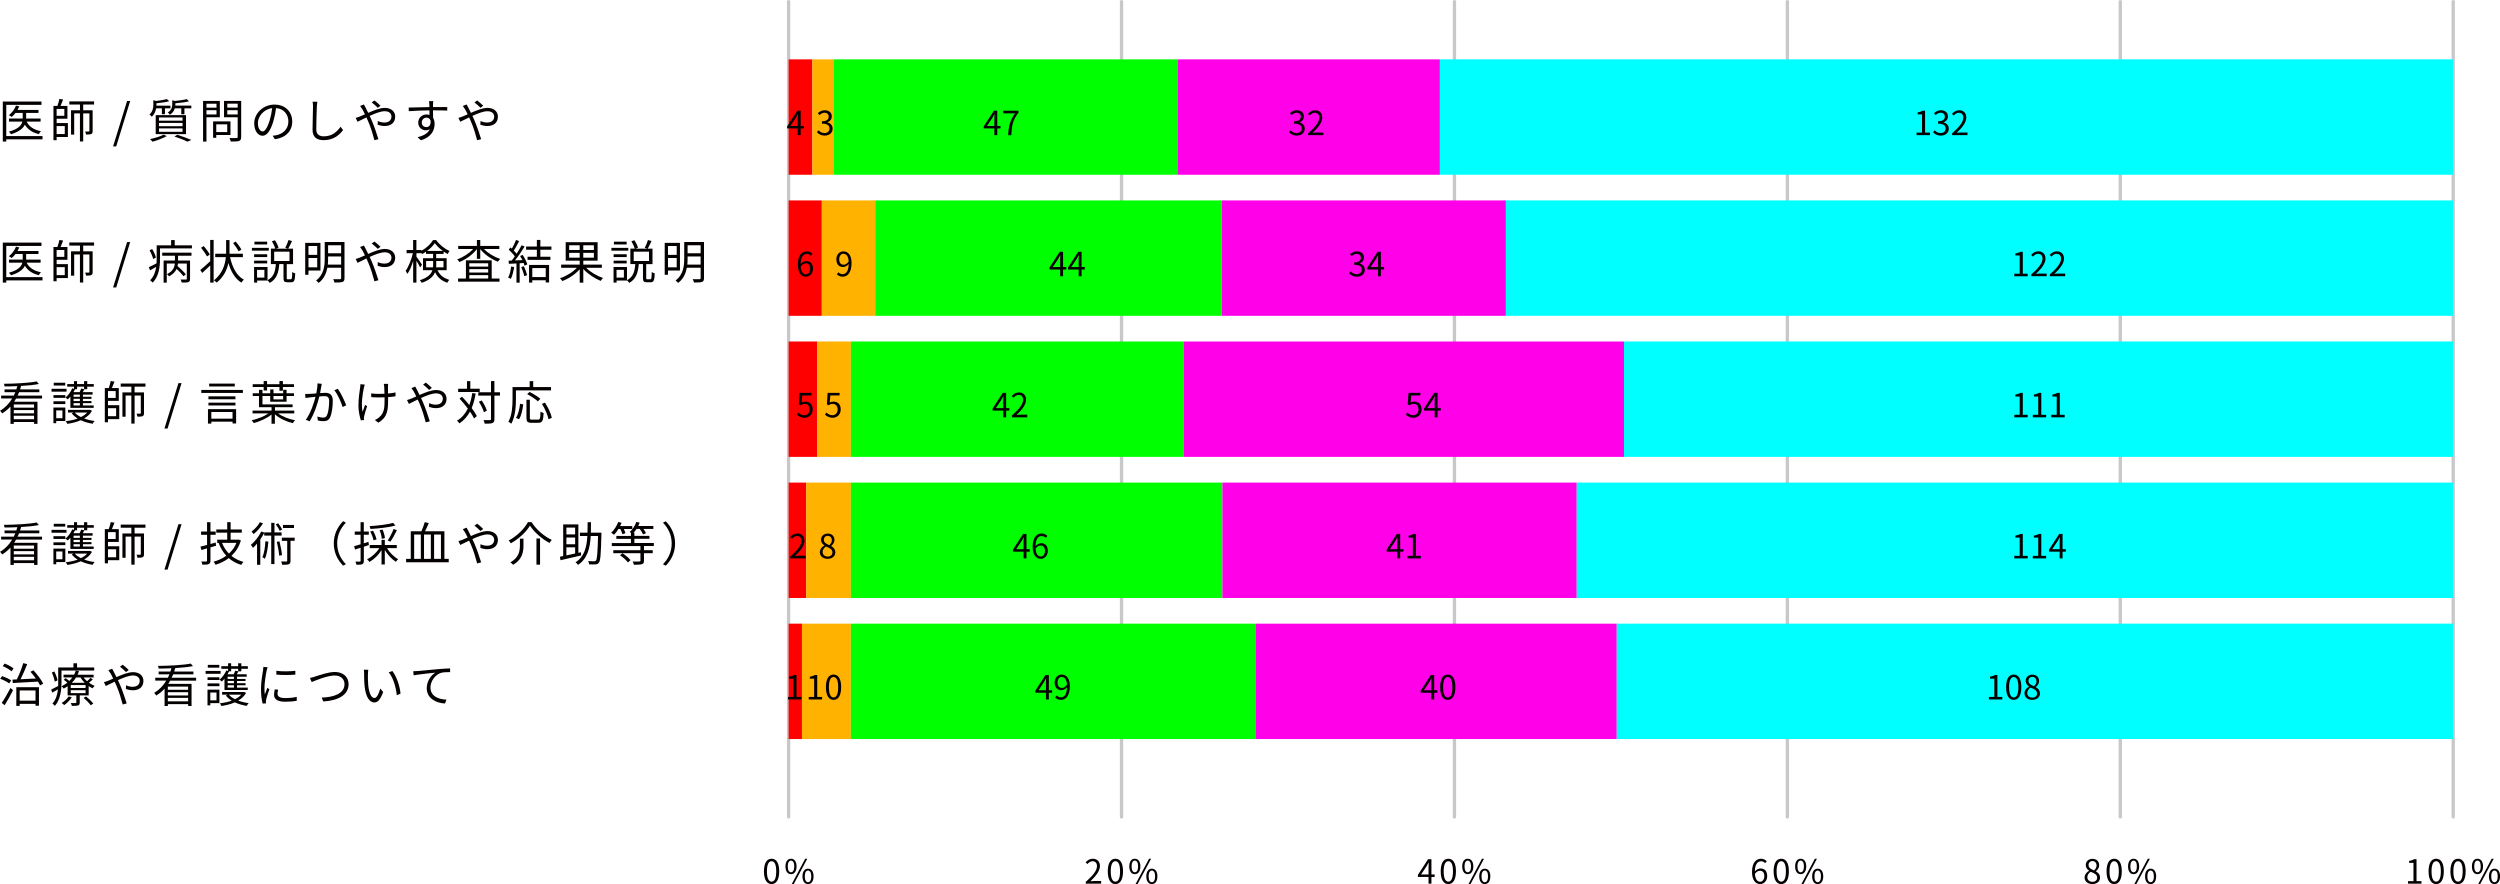 <?xml version="1.0" encoding="UTF-8"?><svg id="_イヤー_2" xmlns="http://www.w3.org/2000/svg" viewBox="0 0 749.65 265.1"><defs><style>.cls-1{fill:none;stroke:#c7c8c9;stroke-linecap:round;stroke-linejoin:round;}.cls-2{fill:#040000;}.cls-3{fill:lime;}.cls-4{fill:aqua;}.cls-5{fill:#ffb200;}.cls-6{fill:red;}.cls-7{fill:#ff00e9;}</style></defs><g id="_イヤー_1-2"><g><line class="cls-1" x1="236.47" y1=".5" x2="236.47" y2="244.96"/><line class="cls-1" x1="336.3" y1=".5" x2="336.3" y2="244.96"/><line class="cls-1" x1="436.13" y1=".5" x2="436.13" y2="244.96"/><line class="cls-1" x1="535.96" y1=".5" x2="535.96" y2="244.96"/><line class="cls-1" x1="635.79" y1=".5" x2="635.79" y2="244.96"/><line class="cls-1" x1="735.62" y1=".5" x2="735.62" y2="244.96"/><g><path class="cls-2" d="M229.08,261.28c0-2.55,.89-3.78,2.29-3.78s2.28,1.24,2.28,3.78-.89,3.82-2.28,3.82-2.29-1.27-2.29-3.82Zm3.68,0c0-2.14-.56-3.04-1.39-3.04s-1.4,.9-1.4,3.04,.56,3.09,1.4,3.09,1.39-.93,1.39-3.09Z"/><path class="cls-2" d="M235.53,259.8c0-1.47,.66-2.3,1.66-2.3s1.67,.83,1.67,2.3-.66,2.33-1.67,2.33-1.66-.85-1.66-2.33Zm2.64,0c0-1.17-.4-1.74-.98-1.74s-.97,.57-.97,1.74,.4,1.76,.97,1.76,.98-.59,.98-1.76Zm3.28-2.3h.62l-4.05,7.6h-.61l4.04-7.6Zm-.82,5.28c0-1.47,.67-2.3,1.67-2.3s1.66,.83,1.66,2.3-.66,2.32-1.66,2.32-1.67-.84-1.67-2.32Zm2.64,0c0-1.17-.4-1.74-.97-1.74s-.98,.57-.98,1.74,.4,1.76,.98,1.76,.97-.59,.97-1.76Z"/></g><g><path class="cls-2" d="M325.58,264.43c2.3-2.01,3.36-3.47,3.36-4.73,0-.84-.44-1.45-1.35-1.45-.6,0-1.12,.37-1.52,.85l-.53-.52c.6-.65,1.23-1.08,2.16-1.08,1.31,0,2.13,.86,2.13,2.17,0,1.46-1.15,2.95-2.87,4.58,.38-.03,.83-.07,1.2-.07h2.03v.79h-4.61v-.54Z"/><path class="cls-2" d="M332.18,261.28c0-2.55,.89-3.78,2.29-3.78s2.28,1.24,2.28,3.78-.89,3.82-2.28,3.82-2.29-1.27-2.29-3.82Zm3.68,0c0-2.14-.56-3.04-1.39-3.04s-1.4,.9-1.4,3.04,.56,3.09,1.4,3.09,1.39-.93,1.39-3.09Z"/><path class="cls-2" d="M338.63,259.8c0-1.47,.66-2.3,1.66-2.3s1.67,.83,1.67,2.3-.66,2.33-1.67,2.33-1.66-.85-1.66-2.33Zm2.64,0c0-1.17-.4-1.74-.98-1.74s-.97,.57-.97,1.74,.4,1.76,.97,1.76,.98-.59,.98-1.76Zm3.28-2.3h.62l-4.05,7.6h-.61l4.04-7.6Zm-.82,5.28c0-1.47,.67-2.3,1.67-2.3s1.66,.83,1.66,2.3-.66,2.32-1.66,2.32-1.67-.84-1.67-2.32Zm2.64,0c0-1.17-.4-1.74-.97-1.74s-.98,.57-.98,1.74,.4,1.76,.98,1.76,.97-.59,.97-1.76Z"/></g><g><path class="cls-2" d="M430.2,262.95h-.97v2.02h-.87v-2.02h-3.19v-.6l3.05-4.71h1.01v4.58h.97v.73Zm-1.84-.73v-2.25c0-.36,.04-.95,.06-1.33h-.04c-.18,.36-.38,.72-.59,1.08l-1.67,2.5h2.24Z"/><path class="cls-2" d="M432.01,261.28c0-2.55,.89-3.78,2.29-3.78s2.28,1.24,2.28,3.78-.89,3.82-2.28,3.82-2.29-1.27-2.29-3.82Zm3.68,0c0-2.14-.56-3.04-1.39-3.04s-1.4,.9-1.4,3.04,.56,3.09,1.4,3.09,1.39-.93,1.39-3.09Z"/><path class="cls-2" d="M438.46,259.8c0-1.47,.66-2.3,1.66-2.3s1.67,.83,1.67,2.3-.66,2.33-1.67,2.33-1.66-.85-1.66-2.33Zm2.64,0c0-1.17-.4-1.74-.98-1.74s-.97,.57-.97,1.74,.4,1.76,.97,1.76,.98-.59,.98-1.76Zm3.28-2.3h.62l-4.05,7.6h-.61l4.04-7.6Zm-.82,5.28c0-1.47,.67-2.3,1.67-2.3s1.66,.83,1.66,2.3-.66,2.32-1.66,2.32-1.67-.84-1.67-2.32Zm2.64,0c0-1.17-.4-1.74-.97-1.74s-.98,.57-.98,1.74,.4,1.76,.98,1.76,.97-.59,.97-1.76Z"/></g><g><path class="cls-2" d="M529.28,258.82c-.29-.35-.73-.56-1.18-.56-1,0-1.85,.77-1.89,3.05,.45-.55,1.09-.89,1.67-.89,1.24,0,2.03,.77,2.03,2.3,0,1.42-.96,2.38-2.1,2.38-1.41,0-2.45-1.21-2.45-3.63,0-2.87,1.29-3.97,2.71-3.97,.76,0,1.31,.32,1.71,.75l-.5,.57Zm-.23,3.9c0-.99-.43-1.62-1.32-1.62-.46,0-1.02,.26-1.5,.94,.11,1.52,.66,2.35,1.58,2.35,.7,0,1.24-.67,1.24-1.67Z"/><path class="cls-2" d="M531.84,261.28c0-2.55,.89-3.78,2.29-3.78s2.28,1.24,2.28,3.78-.89,3.82-2.28,3.82-2.29-1.27-2.29-3.82Zm3.68,0c0-2.14-.56-3.04-1.39-3.04s-1.4,.9-1.4,3.04,.56,3.09,1.4,3.09,1.39-.93,1.39-3.09Z"/><path class="cls-2" d="M538.29,259.8c0-1.47,.66-2.3,1.66-2.3s1.67,.83,1.67,2.3-.66,2.33-1.67,2.33-1.66-.85-1.66-2.33Zm2.64,0c0-1.17-.4-1.74-.98-1.74s-.97,.57-.97,1.74,.4,1.76,.97,1.76,.98-.59,.98-1.76Zm3.28-2.3h.62l-4.05,7.6h-.61l4.04-7.6Zm-.82,5.28c0-1.47,.67-2.3,1.67-2.3s1.66,.83,1.66,2.3-.66,2.32-1.66,2.32-1.67-.84-1.67-2.32Zm2.64,0c0-1.17-.4-1.74-.97-1.74s-.98,.57-.98,1.74,.4,1.76,.98,1.76,.97-.59,.97-1.76Z"/></g><g><path class="cls-2" d="M625.08,263.15c0-.98,.68-1.66,1.35-2.02v-.05c-.54-.37-.99-.92-.99-1.69,0-1.12,.86-1.86,2.01-1.86,1.25,0,2.01,.8,2.01,1.93,0,.77-.54,1.43-.98,1.77v.05c.64,.37,1.24,.92,1.24,1.92,0,1.07-.92,1.9-2.3,1.9s-2.34-.82-2.34-1.95Zm3.77,.03c0-.98-.9-1.35-1.94-1.77-.59,.38-1,.96-1,1.66,0,.78,.65,1.35,1.53,1.35s1.41-.51,1.41-1.24Zm-.17-3.67c0-.72-.46-1.31-1.25-1.31-.67,0-1.16,.48-1.16,1.19,0,.88,.79,1.26,1.65,1.6,.5-.44,.76-.94,.76-1.48Z"/><path class="cls-2" d="M631.67,261.28c0-2.55,.89-3.78,2.29-3.78s2.28,1.24,2.28,3.78-.89,3.82-2.28,3.82-2.29-1.27-2.29-3.82Zm3.68,0c0-2.14-.56-3.04-1.39-3.04s-1.4,.9-1.4,3.04,.56,3.09,1.4,3.09,1.39-.93,1.39-3.09Z"/><path class="cls-2" d="M638.12,259.8c0-1.47,.66-2.3,1.66-2.3s1.67,.83,1.67,2.3-.66,2.33-1.67,2.33-1.66-.85-1.66-2.33Zm2.64,0c0-1.17-.4-1.74-.98-1.74s-.97,.57-.97,1.74,.4,1.76,.97,1.76,.98-.59,.98-1.76Zm3.28-2.3h.62l-4.05,7.6h-.61l4.04-7.6Zm-.82,5.28c0-1.47,.67-2.3,1.67-2.3s1.66,.83,1.66,2.3-.66,2.32-1.66,2.32-1.67-.84-1.67-2.32Zm2.64,0c0-1.17-.4-1.74-.97-1.74s-.98,.57-.98,1.74,.4,1.76,.98,1.76,.97-.59,.97-1.76Z"/></g><g><path class="cls-2" d="M722.07,264.21h1.63v-5.47h-1.3v-.58c.65-.12,1.12-.29,1.52-.52h.7v6.57h1.47v.76h-4.02v-.76Z"/><path class="cls-2" d="M728.23,261.28c0-2.55,.89-3.78,2.29-3.78s2.28,1.24,2.28,3.78-.89,3.82-2.28,3.82-2.29-1.27-2.29-3.82Zm3.68,0c0-2.14-.56-3.04-1.39-3.04s-1.4,.9-1.4,3.04,.56,3.09,1.4,3.09,1.39-.93,1.39-3.09Z"/><path class="cls-2" d="M734.78,261.28c0-2.55,.89-3.78,2.29-3.78s2.28,1.24,2.28,3.78-.89,3.82-2.28,3.82-2.29-1.27-2.29-3.82Zm3.68,0c0-2.14-.56-3.04-1.39-3.04s-1.4,.9-1.4,3.04,.56,3.09,1.4,3.09,1.39-.93,1.39-3.09Z"/><path class="cls-2" d="M741.23,259.8c0-1.47,.66-2.3,1.66-2.3s1.67,.83,1.67,2.3-.66,2.33-1.67,2.33-1.66-.85-1.66-2.33Zm2.64,0c0-1.17-.4-1.74-.98-1.74s-.97,.57-.97,1.74,.4,1.76,.97,1.76,.98-.59,.98-1.76Zm3.28-2.3h.62l-4.05,7.6h-.61l4.04-7.6Zm-.82,5.28c0-1.47,.67-2.3,1.67-2.3s1.66,.83,1.66,2.3-.66,2.32-1.66,2.32-1.67-.84-1.67-2.32Zm2.64,0c0-1.17-.4-1.74-.97-1.74s-.98,.57-.98,1.74,.4,1.76,.98,1.76,.97-.59,.97-1.76Z"/></g></g><g><g><path class="cls-2" d="M12.75,41.78H1.88v.66H.84v-12H12.44v1H1.88v9.37H12.75v.98Zm-4.76-5.31c.73,1.51,2.21,2.48,4.29,2.87-.22,.21-.5,.6-.64,.88-1.92-.46-3.32-1.39-4.19-2.83-.5,1.08-1.67,2.1-4.15,2.86-.14-.22-.42-.59-.63-.77,2.86-.78,3.77-1.93,4.03-3.01H2.69v-.92H6.81v-1.68h-2.17c-.35,.46-.73,.87-1.12,1.19-.18-.15-.63-.39-.85-.52,.9-.7,1.7-1.76,2.13-2.89l.98,.24c-.14,.36-.32,.73-.52,1.08h6.28v.9h-3.7v1.68h4.34v.92H7.98Z"/><path class="cls-2" d="M16.98,36.9h3.38v4.19h-3.38v.94h-.95v-10.27h1.18c.24-.64,.48-1.49,.6-2.1l1.12,.17c-.22,.63-.52,1.36-.77,1.93h2.06v3.84h-3.24v1.3Zm0-4.24v2.06h2.31v-2.06h-2.31Zm0,5.14v2.4h2.44v-2.4h-2.44Zm7.97-6.46v1.72h2.83v6.21c0,.46-.08,.76-.41,.91-.32,.15-.8,.17-1.56,.17-.03-.27-.17-.66-.28-.91,.5,.01,.94,.01,1.08,.01,.15,0,.2-.06,.2-.2v-5.24h-1.86v8.42h-.98v-8.42h-1.72v6.35h-.95v-7.3h2.68v-1.72h-3.19v-.94h7.42v.94h-3.25Z"/><path class="cls-2" d="M38.12,30.28h.92l-4.19,13.62h-.94l4.2-13.62Z"/><path class="cls-2" d="M46.82,32.49c-.14,.84-.5,1.78-1.3,2.52-.15-.22-.48-.53-.7-.67,.99-.91,1.16-2.02,1.16-2.91v-1.39l.83,.24c1.21-.15,2.48-.35,3.24-.57l.7,.64c-1.04,.29-2.52,.5-3.84,.62v.71h4.2v.81h-1.65v1.75h-.92v-1.75h-1.71Zm3.18,8.32c-1.13,.66-2.89,1.3-4.27,1.68-.18-.2-.53-.6-.77-.78,1.43-.29,3.11-.78,4.1-1.34l.94,.45Zm-3.31-6.29h9.09v5.7h-9.09v-5.7Zm.99,1.67h7.06v-.97h-7.06v.97Zm0,1.65h7.06v-.98h-7.06v.98Zm0,1.68h7.06v-1.01h-7.06v1.01Zm9.69-7.84v.81h-2.07v1.78h-.94v-1.78h-1.95c-.2,.67-.62,1.37-1.46,1.93-.13-.22-.42-.55-.64-.69,1.13-.74,1.34-1.64,1.34-2.41v-1.25l.8,.2c1.29-.13,2.7-.32,3.53-.56l.7,.66c-1.09,.29-2.69,.49-4.1,.6v.38c0,.1,0,.21-.01,.32h4.8Zm-4.2,8.73c1.51,.49,3.18,1.09,4.2,1.55l-1.15,.52c-.87-.45-2.38-1.04-3.91-1.54l.85-.53Z"/><path class="cls-2" d="M61.91,35.16v7.3h-1.02v-12.2h5.03v4.9h-4.01Zm0-4.06v1.18h3.01v-1.18h-3.01Zm3.01,3.22v-1.28h-3.01v1.28h3.01Zm-.07,6.16v.84h-.95v-4.92h5.21v4.08h-4.26Zm0-3.19v2.31h3.29v-2.31h-3.29Zm7.47,3.75c0,.69-.17,1.04-.62,1.22-.49,.17-1.29,.18-2.51,.18-.06-.29-.22-.78-.36-1.06,.91,.04,1.82,.03,2.1,.01,.25,0,.34-.08,.34-.35v-5.88h-4.1v-4.9h5.15v10.79Zm-4.16-9.96v1.19h3.11v-1.19h-3.11Zm3.11,3.25v-1.29h-3.11v1.29h3.11Z"/><path class="cls-2" d="M81.76,40.7c.43-.03,.85-.1,1.19-.17,1.78-.39,3.52-1.71,3.52-4.1,0-2.1-1.33-3.82-3.68-4.02-.18,1.29-.45,2.69-.83,3.99-.85,2.84-1.96,4.31-3.25,4.31s-2.48-1.43-2.48-3.71c0-3.01,2.69-5.64,6.08-5.64s5.32,2.3,5.32,5.1-1.92,4.86-5.22,5.29l-.64-1.05Zm-.91-4.54c.35-1.15,.62-2.47,.77-3.74-2.66,.34-4.29,2.62-4.29,4.48,0,1.75,.81,2.52,1.41,2.52s1.39-.92,2.1-3.26Z"/><path class="cls-2" d="M95.15,30.51c-.07,.45-.11,.94-.14,1.39-.06,1.57-.17,4.85-.17,6.92,0,1.53,.98,2.06,2.27,2.06,2.55,0,3.99-1.43,4.99-2.87l.77,.97c-.94,1.32-2.73,3.05-5.79,3.05-1.99,0-3.36-.84-3.36-3.1,0-2.06,.14-5.56,.14-7.03,0-.5-.04-.99-.13-1.4h1.41Z"/><path class="cls-2" d="M109.12,31.33c.11,.22,.35,.67,.49,.91,.24,.46,.52,1.02,.8,1.6,1.67-.74,3.54-1.49,4.99-1.49,1.92,0,3.1,1.11,3.1,2.62,0,1.6-1.02,2.82-3.19,2.82-.77,0-1.56-.2-2.07-.39l.04-1.12c.52,.25,1.22,.46,1.96,.46,1.53,0,2.14-.83,2.14-1.81,0-.84-.64-1.58-2.02-1.58-1.2,0-2.91,.66-4.51,1.4,.18,.38,.36,.77,.53,1.15,.76,1.71,1.62,4.3,2.1,5.83l-1.2,.32c-.43-1.64-1.09-3.88-1.89-5.69-.17-.39-.35-.79-.52-1.15-1.06,.52-2.03,1.02-2.66,1.3l-.55-1.15c.41-.11,.9-.28,1.15-.38,.46-.18,1.02-.43,1.62-.7-.28-.62-.55-1.13-.78-1.53-.17-.29-.45-.7-.67-.98l1.15-.45Zm4.16,1c-.53-.53-1.2-1.18-1.81-1.61l.81-.59c.46,.35,1.29,1.02,1.81,1.57l-.81,.63Z"/><path class="cls-2" d="M129.84,33.09c0,.79,.01,1.64,.03,2.27,.29,.48,.45,1.09,.45,1.78,0,1.88-.91,3.96-4.13,4.93l-.97-.94c1.82-.42,3.11-1.18,3.68-2.41-.34,.24-.73,.35-1.19,.35-1.18,0-2.3-.83-2.3-2.33,0-1.37,1.13-2.42,2.45-2.42,.34,0,.64,.06,.92,.15,0-.41,0-.9-.01-1.37-2.1,.01-4.45,.11-6.19,.24l-.03-1.09c1.54-.03,4.15-.11,6.21-.14,0-.39-.01-.71-.03-.91-.01-.29-.06-.7-.08-.87h1.27l-.07,.87c0,.21-.01,.53-.01,.9h.21c1.68,0,3.39,.01,4.06,.01v1.05c-.8-.04-2.06-.07-4.09-.07h-.18Zm-.74,3.04c-.22-.6-.69-.85-1.23-.85-.71,0-1.4,.56-1.4,1.46s.64,1.37,1.42,1.37c.81,0,1.34-.66,1.22-1.98Z"/><path class="cls-2" d="M139.92,31.33c.11,.22,.35,.67,.49,.91,.24,.46,.52,1.02,.8,1.6,1.67-.74,3.54-1.49,4.99-1.49,1.92,0,3.1,1.11,3.1,2.62,0,1.6-1.02,2.82-3.19,2.82-.77,0-1.55-.2-2.07-.39l.04-1.12c.52,.25,1.22,.46,1.96,.46,1.53,0,2.14-.83,2.14-1.81,0-.84-.64-1.58-2.02-1.58-1.2,0-2.91,.66-4.51,1.4,.18,.38,.36,.77,.53,1.15,.76,1.71,1.62,4.3,2.1,5.83l-1.2,.32c-.43-1.64-1.09-3.88-1.89-5.69-.17-.39-.35-.79-.52-1.15-1.06,.52-2.03,1.02-2.66,1.3l-.55-1.15c.41-.11,.9-.28,1.15-.38,.46-.18,1.02-.43,1.62-.7-.28-.62-.55-1.13-.78-1.53-.17-.29-.45-.7-.67-.98l1.15-.45Zm4.16,1c-.53-.53-1.2-1.18-1.81-1.61l.81-.59c.46,.35,1.29,1.02,1.81,1.57l-.81,.63Z"/></g><rect class="cls-6" x="236.47" y="17.8" width="7.13" height="34.6"/><rect class="cls-5" x="243.59" y="17.8" width="6.31" height="34.6"/><rect class="cls-3" x="249.9" y="17.8" width="103.34" height="34.6"/><rect class="cls-7" x="353.24" y="17.8" width="78.53" height="34.6"/><rect class="cls-4" x="431.77" y="17.8" width="303.85" height="34.6"/><path class="cls-2" d="M241.06,38.51h-.97v2.02h-.87v-2.02h-3.19v-.6l3.05-4.71h1.01v4.58h.97v.73Zm-1.84-.73v-2.25c0-.36,.04-.95,.06-1.33h-.04c-.18,.36-.38,.72-.59,1.08l-1.67,2.5h2.24Z"/><path class="cls-2" d="M244.97,39.66l.46-.6c.43,.45,.99,.84,1.82,.84s1.49-.52,1.49-1.36-.59-1.47-2.28-1.47v-.7c1.51,0,2.03-.61,2.03-1.4,0-.71-.48-1.16-1.24-1.18-.59,.02-1.11,.32-1.52,.73l-.49-.58c.55-.51,1.2-.88,2.05-.88,1.23,0,2.13,.66,2.13,1.84,0,.89-.53,1.48-1.31,1.77v.04c.87,.2,1.56,.86,1.56,1.86,0,1.31-1.05,2.09-2.35,2.09-1.15,0-1.87-.48-2.35-1Z"/><g><path class="cls-2" d="M300.01,38.51h-.97v2.02h-.87v-2.02h-3.19v-.6l3.05-4.71h1.01v4.58h.97v.73Zm-1.84-.73v-2.25c0-.36,.04-.95,.06-1.33h-.04c-.18,.36-.38,.72-.59,1.08l-1.67,2.5h2.24Z"/><path class="cls-2" d="M304.37,33.99h-3.55v-.78h4.59v.55c-1.72,2.21-2.04,3.91-2.15,6.78h-.95c.12-2.78,.63-4.55,2.06-6.55Z"/></g><g><path class="cls-2" d="M386.54,39.66l.46-.6c.43,.45,.99,.84,1.82,.84,.87,0,1.49-.52,1.49-1.36s-.59-1.47-2.28-1.47v-.7c1.51,0,2.03-.61,2.03-1.4,0-.71-.48-1.16-1.24-1.18-.59,.02-1.11,.32-1.52,.73l-.49-.58c.55-.51,1.2-.88,2.05-.88,1.23,0,2.13,.66,2.13,1.84,0,.89-.53,1.48-1.31,1.77v.04c.87,.2,1.56,.86,1.56,1.86,0,1.31-1.05,2.09-2.35,2.09-1.15,0-1.87-.48-2.35-1Z"/><path class="cls-2" d="M392.24,39.99c2.3-2.01,3.36-3.47,3.36-4.73,0-.84-.44-1.45-1.35-1.45-.6,0-1.12,.37-1.52,.85l-.53-.52c.6-.65,1.23-1.08,2.16-1.08,1.31,0,2.13,.86,2.13,2.17,0,1.46-1.15,2.95-2.87,4.58,.38-.03,.83-.07,1.2-.07h2.03v.79h-4.61v-.54Z"/></g><g><path class="cls-2" d="M574.7,39.77h1.63v-5.47h-1.3v-.58c.65-.12,1.12-.29,1.52-.52h.7v6.57h1.47v.76h-4.02v-.76Z"/><path class="cls-2" d="M579.66,39.66l.46-.6c.43,.45,.99,.84,1.82,.84s1.49-.52,1.49-1.36-.59-1.47-2.28-1.47v-.7c1.51,0,2.03-.61,2.03-1.4,0-.71-.48-1.16-1.24-1.18-.59,.02-1.11,.32-1.52,.73l-.49-.58c.55-.51,1.2-.88,2.05-.88,1.23,0,2.13,.66,2.13,1.84,0,.89-.53,1.48-1.31,1.77v.04c.87,.2,1.56,.86,1.56,1.86,0,1.31-1.05,2.09-2.35,2.09-1.15,0-1.87-.48-2.35-1Z"/><path class="cls-2" d="M585.36,39.99c2.3-2.01,3.36-3.47,3.36-4.73,0-.84-.44-1.45-1.35-1.45-.6,0-1.12,.37-1.52,.85l-.53-.52c.6-.65,1.23-1.08,2.16-1.08,1.31,0,2.13,.86,2.13,2.17,0,1.46-1.15,2.95-2.87,4.58,.38-.03,.83-.07,1.2-.07h2.03v.79h-4.61v-.54Z"/></g></g><g><g><path class="cls-2" d="M12.75,84.08H1.88v.66H.84v-12H12.44v1H1.88v9.37H12.75v.98Zm-4.76-5.31c.73,1.51,2.21,2.48,4.29,2.87-.22,.21-.5,.6-.64,.88-1.92-.46-3.32-1.39-4.19-2.83-.5,1.08-1.67,2.1-4.15,2.86-.14-.22-.42-.59-.63-.77,2.86-.78,3.77-1.93,4.03-3.01H2.69v-.92H6.81v-1.68h-2.17c-.35,.46-.73,.87-1.12,1.19-.18-.15-.63-.39-.85-.52,.9-.7,1.7-1.76,2.13-2.89l.98,.24c-.14,.36-.32,.73-.52,1.08h6.28v.9h-3.7v1.68h4.34v.92H7.98Z"/><path class="cls-2" d="M16.98,79.2h3.38v4.19h-3.38v.94h-.95v-10.27h1.18c.24-.64,.48-1.49,.6-2.1l1.12,.17c-.22,.63-.52,1.36-.77,1.93h2.06v3.84h-3.24v1.3Zm0-4.24v2.06h2.31v-2.06h-2.31Zm0,5.14v2.4h2.44v-2.4h-2.44Zm7.97-6.46v1.72h2.83v6.21c0,.46-.08,.76-.41,.91-.32,.15-.8,.17-1.56,.17-.03-.27-.17-.66-.28-.91,.5,.01,.94,.01,1.08,.01,.15,0,.2-.06,.2-.2v-5.24h-1.86v8.42h-.98v-8.42h-1.72v6.35h-.95v-7.3h2.68v-1.72h-3.19v-.94h7.42v.94h-3.25Z"/><path class="cls-2" d="M38.12,72.58h.92l-4.19,13.62h-.94l4.2-13.62Z"/><path class="cls-2" d="M57.55,73.56v.92h-9.57v3.22c0,2.16-.29,5.14-2.2,7.05-.15-.18-.55-.56-.76-.7,1.13-1.15,1.61-2.61,1.82-4.03-.63,.36-1.26,.73-1.85,1.05l-.36-.95c.63-.27,1.44-.7,2.31-1.15,.03-.45,.04-.87,.04-1.27v-4.13h4.33v-1.58h1.08v1.58h5.15Zm-11.63,4.1c-.14-.69-.6-1.79-1.06-2.62l.77-.36c.49,.8,.98,1.86,1.12,2.55l-.83,.43Zm2.7-1.89h8.8v.91h-4.03v1.44h3.6v5.49c0,.52-.1,.8-.5,.97-.39,.15-1.01,.17-1.99,.15-.06-.25-.21-.66-.35-.91,.76,.03,1.41,.03,1.6,.01,.21,0,.27-.06,.27-.24v-4.57h-2.65c-.03,.25-.07,.5-.13,.76,.88,.77,1.95,1.81,2.48,2.47l-.67,.59c-.45-.59-1.29-1.47-2.09-2.21-.38,.83-1.06,1.62-2.28,2.25-.11-.21-.41-.52-.6-.7,1.79-.81,2.24-2.06,2.35-3.15h-2.42v5.73h-.95v-6.64h3.4v-1.44h-3.82v-.91Z"/><path class="cls-2" d="M63.04,71.95h1.02v12.79h-1.02v-5.14c-.83,.8-1.68,1.6-2.4,2.24l-.59-.88c.74-.6,1.91-1.6,2.98-2.62v-6.39Zm-.99,4.93c-.34-.7-1.11-1.79-1.76-2.59l.81-.5c.67,.78,1.46,1.85,1.81,2.54l-.85,.56Zm6.93,.22c.67,3.05,1.98,5.58,4.15,6.77-.25,.21-.59,.59-.76,.87-1.88-1.16-3.11-3.25-3.88-5.88-.42,2.07-1.4,4.15-3.5,5.88-.21-.22-.56-.48-.84-.66,2.56-2.1,3.35-4.68,3.57-6.98h-3.18v-1.02h3.25c.01-.29,.01-.57,.01-.85v-3.24h1.02v3.24c0,.28,0,.56-.01,.85h4.02v1.02h-3.85Zm2.59-1.74c-.34-.64-1.04-1.7-1.67-2.48l.78-.45c.63,.74,1.37,1.76,1.71,2.41l-.83,.52Z"/><path class="cls-2" d="M80.6,75.17h-5.06v-.85h5.06v.85Zm6.61,8.56c.32,0,.39-.28,.42-2.17,.21,.18,.62,.34,.9,.41-.08,2.16-.34,2.67-1.2,2.67h-1.16c-.95,0-1.16-.29-1.16-1.33v-4.13h-1.26c-.2,2.47-.73,4.48-2.87,5.66-.14-.24-.42-.6-.66-.78v.06h-3.12v.63h-.91v-4.68h4.03v3.95c1.92-.98,2.33-2.72,2.49-4.83h-1.48v-4.64h1.32c-.18-.63-.6-1.53-1.01-2.21l.9-.29c.48,.69,.91,1.6,1.09,2.24l-.73,.27h3.54l-.8-.25c.34-.64,.77-1.64,.97-2.34l1.06,.31c-.38,.8-.8,1.69-1.13,2.28h1.43v4.64h-1.89v4.12c0,.38,.04,.43,.35,.43h.9Zm-7.09-6.65h-3.92v-.83h3.92v.83Zm-3.92,1.08h3.92v.83h-3.92v-.83Zm3.91-4.86h-3.82v-.84h3.82v.84Zm-.83,7.62h-2.2v2.33h2.2v-2.33Zm2.94-2.65h4.59v-2.8h-4.59v2.8Z"/><path class="cls-2" d="M92.5,81.12v1.29h-.98v-9.58h4.57v8.29h-3.59Zm0-7.35v2.65h2.62v-2.65h-2.62Zm2.62,6.39v-2.79h-2.62v2.79h2.62Zm8.18,3.22c0,.66-.14,.98-.59,1.16-.45,.15-1.22,.18-2.41,.18-.06-.28-.22-.74-.39-1.01,.91,.03,1.79,.01,2.02,.01,.27-.01,.36-.1,.36-.35v-3.08h-4.13c-.31,1.67-1.02,3.33-2.61,4.55-.17-.22-.56-.58-.77-.71,2.35-1.81,2.59-4.44,2.59-6.61v-4.96h5.93v10.81Zm-1.01-4.03v-2.45h-3.91v.63c0,.57-.01,1.19-.08,1.82h3.99Zm-3.91-5.8v2.4h3.91v-2.4h-3.91Z"/><path class="cls-2" d="M109.12,73.63c.11,.22,.35,.67,.49,.91,.24,.46,.52,1.02,.8,1.6,1.67-.74,3.54-1.49,4.99-1.49,1.92,0,3.1,1.11,3.1,2.62,0,1.6-1.02,2.82-3.19,2.82-.77,0-1.56-.2-2.07-.39l.04-1.12c.52,.25,1.22,.46,1.96,.46,1.53,0,2.14-.83,2.14-1.81,0-.84-.64-1.58-2.02-1.58-1.2,0-2.91,.66-4.51,1.4,.18,.38,.36,.77,.53,1.15,.76,1.71,1.62,4.3,2.1,5.83l-1.2,.32c-.43-1.64-1.09-3.88-1.89-5.69-.17-.39-.35-.79-.52-1.15-1.06,.52-2.03,1.02-2.66,1.3l-.55-1.15c.41-.11,.9-.28,1.15-.38,.46-.18,1.02-.43,1.62-.7-.28-.62-.55-1.13-.78-1.53-.17-.29-.45-.7-.67-.98l1.15-.45Zm4.16,1c-.53-.53-1.2-1.18-1.81-1.61l.81-.59c.46,.35,1.29,1.02,1.81,1.57l-.81,.63Z"/><path class="cls-2" d="M131.19,81.02c.8,1.68,1.92,2.37,3.53,2.91-.24,.22-.49,.59-.6,.88-1.67-.64-2.83-1.46-3.66-3.21-.5,1.26-1.61,2.41-4.01,3.21-.08-.22-.38-.62-.56-.78,2.44-.79,3.4-1.85,3.77-3.01h-2.82v-3.6h3.03v-1.29h-2.13v-.66c-.38,.27-.77,.52-1.18,.73-.04-.11-.11-.24-.18-.36v.08h-1.51v1.05c.39,.5,1.46,2.03,1.68,2.4l-.57,.83c-.2-.45-.69-1.33-1.11-2.02v6.56h-.98v-6.47c-.46,1.51-1.08,2.96-1.71,3.85-.13-.27-.38-.67-.55-.91,.87-1.18,1.75-3.38,2.17-5.28h-1.88v-.97h1.96v-3h.98v3h1.51v.24c1.44-.77,2.79-2.02,3.47-3.21h.94c.99,1.39,2.55,2.63,4.02,3.28-.2,.25-.42,.62-.56,.91-.39-.21-.8-.46-1.21-.74v.7h-2.24v1.29h3.14v3.6h-2.76Zm-1.34-.85c.01-.24,.03-.49,.03-.73v-1.18h-2.1v1.91h2.07Zm2.94-4.92c-.94-.69-1.83-1.54-2.41-2.34-.53,.78-1.36,1.62-2.31,2.34h4.72Zm-1.98,3.01v1.21c0,.24-.01,.46-.03,.7h2.21v-1.91h-2.19Z"/><path class="cls-2" d="M145.11,74.65c1.23,1.29,3.12,2.42,4.9,3-.24,.18-.55,.57-.69,.83-1.93-.71-4.03-2.16-5.31-3.78v2.93h-1.01v-2.94c-1.27,1.67-3.35,3.14-5.25,3.89-.14-.24-.43-.62-.66-.81,1.72-.59,3.59-1.78,4.79-3.11h-4.48v-.92h5.6v-1.77h1.01v1.77h5.72v.92h-4.62Zm2.33,8.87h2.34v.94h-12.42v-.94h2.35v-5.46h7.73v5.46Zm-6.72-4.58v1h5.67v-1h-5.67Zm5.67,1.77h-5.67v1.02h5.67v-1.02Zm-5.67,2.82h5.67v-1.02h-5.67v1.02Z"/><path class="cls-2" d="M154.17,80.07c-.2,1.32-.53,2.66-.99,3.56-.17-.13-.59-.32-.81-.39,.46-.85,.76-2.1,.91-3.33l.9,.17Zm2.56-3.63c.59,.9,1.19,2.09,1.39,2.84l-.83,.39c-.06-.24-.14-.5-.27-.81l-1.2,.08v5.83h-.95v-5.77c-.84,.04-1.61,.08-2.28,.11l-.08-.94c.28,0,.6-.01,.92-.03,.31-.36,.63-.8,.94-1.25-.42-.63-1.18-1.43-1.83-2.02l.53-.67c.14,.11,.28,.24,.42,.36,.46-.79,.95-1.83,1.25-2.61l.92,.35c-.48,.94-1.06,2.06-1.6,2.82,.34,.34,.63,.67,.85,.97,.57-.88,1.11-1.79,1.5-2.55l.9,.39c-.81,1.32-1.92,2.97-2.9,4.16,.7-.03,1.47-.06,2.24-.1-.21-.42-.45-.85-.69-1.23l.77-.34Zm.36,3.4c.41,.85,.81,1.96,.94,2.69l-.83,.28c-.13-.73-.52-1.85-.9-2.72l.78-.25Zm4.94-4.96v2.1h3.01v.94h-6.85v-.94h2.79v-2.1h-3.22v-.95h3.22v-1.98h1.05v1.98h3.32v.95h-3.32Zm-3.39,4.57h6.01v5.24h-1.01v-.66h-4.03v.7h-.97v-5.28Zm.97,.94v2.7h4.03v-2.7h-4.03Z"/><path class="cls-2" d="M175.77,80.31c1.29,1.29,3.29,2.47,5.06,3.05-.24,.21-.56,.62-.71,.87-1.78-.71-3.84-2.07-5.21-3.56v4.09h-1.08v-4.02c-1.34,1.53-3.39,2.86-5.21,3.54-.14-.24-.48-.64-.7-.85,1.82-.59,3.81-1.79,5.04-3.12h-4.69v-.97h5.56v-1.18h-4.2v-5.53h9.57v5.53h-4.29v1.18h5.56v.97h-4.69Zm-5.1-5.34h3.15v-1.43h-3.15v1.43Zm3.15,2.3v-1.44h-3.15v1.44h3.15Zm4.26-3.73h-3.18v1.43h3.18v-1.43Zm0,2.28h-3.18v1.44h3.18v-1.44Z"/><path class="cls-2" d="M188.4,75.17h-5.06v-.85h5.06v.85Zm6.61,8.56c.32,0,.39-.28,.42-2.17,.21,.18,.62,.34,.9,.41-.08,2.16-.34,2.67-1.21,2.67h-1.16c-.95,0-1.16-.29-1.16-1.33v-4.13h-1.26c-.2,2.47-.73,4.48-2.87,5.66-.14-.24-.42-.6-.66-.78v.06h-3.12v.63h-.91v-4.68h4.03v3.95c1.92-.98,2.33-2.72,2.49-4.83h-1.48v-4.64h1.32c-.18-.63-.6-1.53-1.01-2.21l.9-.29c.48,.69,.91,1.6,1.09,2.24l-.73,.27h3.54l-.8-.25c.34-.64,.77-1.64,.97-2.34l1.06,.31c-.38,.8-.8,1.69-1.13,2.28h1.43v4.64h-1.89v4.12c0,.38,.04,.43,.35,.43h.9Zm-7.09-6.65h-3.92v-.83h3.92v.83Zm-3.92,1.08h3.92v.83h-3.92v-.83Zm3.91-4.86h-3.82v-.84h3.82v.84Zm-.83,7.62h-2.2v2.33h2.2v-2.33Zm2.94-2.65h4.59v-2.8h-4.59v2.8Z"/><path class="cls-2" d="M200.3,81.12v1.29h-.98v-9.58h4.57v8.29h-3.59Zm0-7.35v2.65h2.62v-2.65h-2.62Zm2.62,6.39v-2.79h-2.62v2.79h2.62Zm8.18,3.22c0,.66-.14,.98-.59,1.16-.45,.15-1.22,.18-2.41,.18-.06-.28-.22-.74-.39-1.01,.91,.03,1.79,.01,2.02,.01,.27-.01,.36-.1,.36-.35v-3.08h-4.13c-.31,1.67-1.02,3.33-2.61,4.55-.17-.22-.56-.58-.77-.71,2.35-1.81,2.59-4.44,2.59-6.61v-4.96h5.93v10.81Zm-1.01-4.03v-2.45h-3.91v.63c0,.57-.01,1.19-.08,1.82h3.99Zm-3.91-5.8v2.4h3.91v-2.4h-3.91Z"/></g><rect class="cls-6" x="236.47" y="60.1" width="9.96" height="34.6"/><rect class="cls-5" x="246.43" y="60.1" width="16.01" height="34.6"/><rect class="cls-3" x="262.44" y="60.1" width="103.9" height="34.6"/><rect class="cls-7" x="366.34" y="60.1" width="85.22" height="34.6"/><rect class="cls-4" x="451.56" y="60.1" width="284.06" height="34.6"/><path class="cls-2" d="M243.15,76.69c-.29-.35-.73-.56-1.18-.56-1,0-1.85,.77-1.89,3.05,.45-.55,1.09-.89,1.67-.89,1.24,0,2.03,.77,2.03,2.3,0,1.42-.96,2.38-2.1,2.38-1.41,0-2.45-1.21-2.45-3.63,0-2.87,1.29-3.97,2.71-3.97,.76,0,1.31,.32,1.71,.75l-.5,.57Zm-.23,3.9c0-.99-.43-1.62-1.32-1.62-.46,0-1.02,.26-1.5,.94,.11,1.52,.66,2.35,1.58,2.35,.7,0,1.24-.67,1.24-1.67Z"/><path class="cls-2" d="M251.43,81.65c.31,.35,.76,.56,1.23,.56,.95,0,1.77-.78,1.84-3.06-.44,.55-1.07,.91-1.69,.91-1.22,0-2.02-.79-2.02-2.31,0-1.42,.96-2.38,2.1-2.38,1.41,0,2.46,1.16,2.46,3.49,0,2.97-1.28,4.11-2.66,4.11-.79,0-1.35-.32-1.76-.75l.5-.57Zm3.06-3.25c-.1-1.51-.66-2.31-1.6-2.31-.7,0-1.24,.66-1.24,1.66s.44,1.63,1.31,1.63c.49,0,1.04-.28,1.53-.98Z"/><g><path class="cls-2" d="M319.74,80.82h-.97v2.02h-.87v-2.02h-3.19v-.6l3.05-4.71h1.01v4.58h.97v.73Zm-1.84-.73v-2.25c0-.36,.04-.95,.06-1.33h-.04c-.18,.36-.38,.72-.59,1.08l-1.67,2.5h2.24Z"/><path class="cls-2" d="M325.29,80.82h-.97v2.02h-.87v-2.02h-3.19v-.6l3.05-4.71h1.01v4.58h.97v.73Zm-1.84-.73v-2.25c0-.36,.04-.95,.06-1.33h-.04c-.18,.36-.38,.72-.59,1.08l-1.67,2.5h2.24Z"/></g><g><path class="cls-2" d="M404.55,81.97l.46-.6c.43,.45,.99,.84,1.82,.84,.87,0,1.49-.52,1.49-1.36s-.59-1.47-2.28-1.47v-.7c1.51,0,2.03-.61,2.03-1.4,0-.71-.48-1.16-1.24-1.18-.59,.02-1.11,.32-1.52,.73l-.49-.58c.55-.51,1.2-.88,2.05-.88,1.23,0,2.13,.66,2.13,1.84,0,.89-.53,1.48-1.31,1.77v.04c.87,.2,1.56,.86,1.56,1.86,0,1.31-1.05,2.09-2.35,2.09-1.15,0-1.87-.48-2.35-1Z"/><path class="cls-2" d="M415.04,80.82h-.97v2.02h-.87v-2.02h-3.19v-.6l3.05-4.71h1.01v4.58h.97v.73Zm-1.84-.73v-2.25c0-.36,.04-.95,.06-1.33h-.04c-.18,.36-.38,.72-.59,1.08l-1.67,2.5h2.24Z"/></g><g><path class="cls-2" d="M604,82.08h1.63v-5.47h-1.3v-.58c.65-.12,1.12-.29,1.52-.52h.7v6.57h1.47v.76h-4.02v-.76Z"/><path class="cls-2" d="M609.11,82.29c2.3-2.01,3.36-3.47,3.36-4.73,0-.84-.44-1.45-1.35-1.45-.6,0-1.12,.37-1.52,.85l-.53-.52c.6-.65,1.23-1.08,2.16-1.08,1.31,0,2.13,.86,2.13,2.17,0,1.46-1.15,2.95-2.87,4.58,.38-.03,.83-.07,1.2-.07h2.03v.79h-4.61v-.54Z"/><path class="cls-2" d="M614.66,82.29c2.3-2.01,3.36-3.47,3.36-4.73,0-.84-.44-1.45-1.35-1.45-.6,0-1.12,.37-1.52,.85l-.53-.52c.6-.65,1.23-1.08,2.16-1.08,1.31,0,2.13,.86,2.13,2.17,0,1.46-1.15,2.95-2.87,4.58,.38-.03,.83-.07,1.2-.07h2.03v.79h-4.61v-.54Z"/></g></g><g><g><path class="cls-2" d="M4.83,119.49c-.18,.32-.36,.66-.57,.97h6.98v6.64h-1.02v-.55H4.13v.55h-.99v-5.2c-.71,.78-1.54,1.48-2.49,2.06-.14-.24-.45-.62-.64-.8,1.57-.91,2.77-2.21,3.64-3.67H.34v-.87h3.8c.17-.34,.34-.69,.46-1.02H1.36v-.84h3.54c.11-.32,.21-.64,.29-.98-1.3,.07-2.62,.1-3.82,.1-.01-.24-.11-.57-.21-.8,3.39-.03,7.62-.25,9.83-.7l.66,.76c-1.4,.29-3.31,.48-5.31,.59-.1,.35-.21,.69-.32,1.04h5.77v.84H5.73c-.14,.34-.29,.69-.46,1.02h7.34v.87H4.83Zm5.38,1.79H4.13v.97h6.08v-.97Zm0,1.68H4.13v.98h6.08v-.98Zm0,2.75v-1.04H4.13v1.04h6.08Z"/><path class="cls-2" d="M19.95,117.44h-4.5v-.85h4.5v.85Zm-.36,8.8h-2.73v.66h-.84v-4.69h3.57v4.03Zm-3.56-7.76h3.56v.83h-3.56v-.83Zm0,1.85h3.56v.84h-3.56v-.84Zm3.53-4.73h-3.45v-.84h3.45v.84Zm-2.7,7.47v2.34h1.86v-2.34h-1.86Zm4.26-4.15c-.25,.31-.52,.6-.78,.84-.15-.14-.49-.42-.7-.55,.83-.7,1.58-1.72,2.02-2.76l.53,.13v-.64h-2.03v-.78h2.03v-.88h.92v.88h2.1v-.88h.95v.88h1.96v.78h-1.96v.77h-.87c-.15,.31-.31,.62-.46,.88h2.94v.73h-2.9v.66h2.56v.62h-2.56v.67h2.56v.62h-2.56v.7h3.22v.71h-6.98v-3.38Zm6.46,4.26c-.53,.97-1.36,1.72-2.35,2.3,.95,.36,2.03,.62,3.14,.76-.21,.21-.48,.59-.6,.83-1.27-.21-2.49-.56-3.54-1.06-1.25,.55-2.65,.88-4.06,1.09-.08-.24-.28-.6-.45-.81,1.23-.14,2.47-.39,3.56-.78-.71-.45-1.32-.97-1.77-1.56l.56-.24h-1.68v-.8h6.42l.18-.04,.6,.32Zm-4.47-7.24v.77h-.62c-.14,.29-.29,.59-.46,.88h1.85c.18-.36,.38-.79,.48-1.09l.85,.2v-.76h-2.1Zm.84,2.38h-1.89v.66h1.89v-.66Zm0,1.27h-1.89v.67h1.89v-.67Zm0,1.29h-1.89v.7h1.89v-.7Zm-1.53,2.82c.45,.53,1.08,.98,1.85,1.36,.74-.36,1.39-.81,1.86-1.36h-3.71Z"/><path class="cls-2" d="M32.38,121.5h3.38v4.19h-3.38v.94h-.95v-10.27h1.18c.24-.64,.48-1.49,.6-2.1l1.12,.17c-.22,.63-.52,1.36-.77,1.93h2.06v3.84h-3.24v1.3Zm0-4.24v2.06h2.31v-2.06h-2.31Zm0,5.14v2.4h2.44v-2.4h-2.44Zm7.97-6.46v1.72h2.83v6.21c0,.46-.08,.76-.41,.91-.32,.15-.8,.17-1.55,.17-.03-.27-.17-.66-.28-.91,.5,.01,.94,.01,1.08,.01,.15,0,.2-.06,.2-.2v-5.24h-1.86v8.42h-.98v-8.42h-1.72v6.35h-.95v-7.3h2.68v-1.72h-3.19v-.94h7.42v.94h-3.25Z"/><path class="cls-2" d="M53.52,114.88h.92l-4.19,13.62h-.94l4.2-13.62Z"/><path class="cls-2" d="M72.83,116.92v.91h-12.47v-.91h12.47Zm-10.48,5.76h8.45v4.31h-1.06v-.55h-6.36v.59h-1.02v-4.36Zm8.25-2.96h-8.1v-.87h8.1v.87Zm-8.1,1.02h8.1v.85h-8.1v-.85Zm7.9-4.85h-7.68v-.87h7.68v.87Zm-7.03,7.66v2h6.36v-2h-6.36Z"/><path class="cls-2" d="M83.4,123.97c1.26,.95,3.24,1.7,5.07,2.05-.22,.2-.52,.62-.67,.88-1.93-.46-4.03-1.44-5.37-2.67v2.83h-1.01v-2.76c-1.37,1.13-3.52,2.09-5.32,2.56-.15-.25-.43-.63-.66-.83,1.75-.38,3.75-1.15,5.06-2.06h-4.76v-.84h5.69v-1.02h-3.77v-3.36h-1.88v-.83h1.88v-1.02h1.04v1.02h2.33v-1.15h.98v1.15h2.91v-1.04h1.01v1.04h2.23v.83h-2.23v1.71h-4.9v-1.71h-2.33v2.52h9.04v.84h-5.29v1.02h5.79v.84h-4.82Zm-4.34-7.93h-3.28v-.83h3.28v-.94h1.02v.94h3.71v-.94h1.04v.94h3.33v.83h-3.33v1.12h-1.04v-1.12h-3.71v1.06h-1.02v-1.06Zm2.94,2.7v1.02h2.91v-1.02h-2.91Z"/><path class="cls-2" d="M96.5,115.1c-.06,.25-.11,.55-.17,.81-.07,.41-.2,1.22-.35,1.96,.64-.04,1.22-.08,1.55-.08,1.23,0,2.26,.48,2.26,2.35,0,1.65-.24,3.84-.81,5-.43,.92-1.12,1.16-2.03,1.16-.52,0-1.19-.11-1.62-.21l-.18-1.18c.57,.18,1.32,.31,1.69,.31,.52,0,.92-.11,1.22-.71,.43-.94,.64-2.73,.64-4.24,0-1.26-.57-1.49-1.46-1.49-.34,0-.88,.04-1.48,.1-.5,1.99-1.44,5.1-2.91,7.45l-1.15-.46c1.42-1.89,2.45-5.03,2.91-6.88-.71,.07-1.39,.14-1.75,.18-.32,.04-.88,.11-1.25,.17l-.11-1.22c.43,.03,.8,.01,1.23,0,.46-.01,1.27-.08,2.12-.15,.2-.99,.35-2.07,.35-3.01l1.3,.14Zm4.78,1.47c.87,1.12,2.06,3.67,2.54,4.96l-1.09,.52c-.41-1.43-1.5-3.87-2.48-5.03l1.04-.45Z"/><path class="cls-2" d="M109.38,115.31c-.08,.25-.18,.63-.25,.9-.43,2.02-.9,5.03-.39,7.3,.2-.59,.48-1.42,.73-2.1l.62,.38c-.34,.97-.76,2.37-.9,3.05-.04,.21-.07,.46-.07,.62l.04,.48-.95,.11c-.28-.84-.73-2.65-.73-4.4,0-2.24,.35-4.38,.52-5.53,.06-.32,.07-.69,.07-.92l1.32,.13Zm9.23,3.52c-.63,.11-1.41,.2-2.24,.25v.48c0,3.19,0,5.45-2.94,7.19l-1.02-.81c.43-.18,1.01-.52,1.36-.87,1.48-1.29,1.55-2.84,1.55-5.52v-.41c-.59,.03-1.19,.04-1.77,.04-.66,0-1.64-.04-2.24-.1v-1.12c.6,.1,1.48,.15,2.23,.15,.57,0,1.16-.01,1.75-.04-.03-.87-.06-1.79-.08-2.14-.03-.31-.08-.62-.13-.83h1.3c-.03,.24-.03,.5-.04,.81-.01,.31,0,1.22,.01,2.09,.81-.07,1.6-.17,2.25-.32v1.15Z"/><path class="cls-2" d="M124.52,115.93c.11,.22,.35,.67,.49,.91,.24,.46,.52,1.02,.8,1.6,1.67-.74,3.54-1.49,4.99-1.49,1.92,0,3.1,1.11,3.1,2.62,0,1.6-1.02,2.82-3.19,2.82-.77,0-1.56-.2-2.07-.39l.04-1.12c.52,.25,1.22,.46,1.96,.46,1.53,0,2.14-.83,2.14-1.81,0-.84-.64-1.58-2.02-1.58-1.21,0-2.91,.66-4.51,1.4,.18,.38,.36,.77,.53,1.15,.76,1.71,1.62,4.3,2.1,5.83l-1.21,.32c-.43-1.64-1.09-3.88-1.89-5.69-.17-.39-.35-.79-.52-1.15-1.06,.52-2.03,1.02-2.66,1.3l-.55-1.15c.41-.11,.9-.28,1.15-.38,.46-.18,1.02-.43,1.62-.7-.28-.62-.55-1.13-.78-1.53-.17-.29-.45-.7-.67-.98l1.15-.45Zm4.16,1c-.53-.53-1.2-1.18-1.81-1.61l.81-.59c.46,.35,1.29,1.02,1.81,1.57l-.81,.63Z"/><path class="cls-2" d="M142.63,118c-.28,1.64-.66,3.1-1.19,4.36,.66,.87,1.2,1.71,1.55,2.4l-.84,.71c-.28-.59-.71-1.3-1.22-2.04-.78,1.44-1.81,2.62-3.17,3.52-.13-.2-.5-.62-.73-.8,1.46-.87,2.49-2.09,3.25-3.63-.77-1.04-1.65-2.1-2.48-2.98l.73-.59c.73,.76,1.5,1.64,2.2,2.51,.39-1.07,.69-2.27,.88-3.59l1.01,.14Zm1.22-.46h-6.47v-.97h2.66v-2.28h.99v2.28h2.82v.97Zm6.08,1.08h-1.67v7.02c0,.7-.17,1.01-.59,1.21-.42,.17-1.12,.2-2.33,.2-.04-.28-.18-.77-.34-1.08,.88,.03,1.65,.03,1.89,.01,.24-.01,.34-.08,.34-.34v-7.02h-3.82v-.99h3.82v-3.36h1.02v3.36h1.67v.99Zm-4.83,4.99c-.22-.83-.85-2.17-1.51-3.14l.85-.39c.67,.95,1.33,2.24,1.54,3.08l-.88,.45Z"/><path class="cls-2" d="M154.71,117.06v2.62c0,2.13-.2,5.27-1.39,7.38-.18-.18-.63-.48-.88-.59,1.13-2,1.25-4.8,1.25-6.79v-3.61h5.14v-1.79h1.06v1.79h5.34v.99h-10.52Zm.01,8.24c.7-1.06,1.06-2.77,1.23-4.24l.95,.21c-.2,1.53-.55,3.35-1.26,4.45l-.92-.42Zm6.65,.53c.57,0,.66-.35,.7-2.4,.24,.17,.66,.35,.94,.42-.11,2.31-.38,2.93-1.57,2.93h-2.04c-1.22,0-1.54-.35-1.54-1.51v-5.41h1.02v5.41c0,.48,.11,.56,.64,.56h1.85Zm-.08-5.48c-.67-.63-2.07-1.57-3.22-2.16l.71-.67c1.12,.55,2.54,1.43,3.25,2.06l-.74,.77Zm2.14,.39c.92,1.43,1.81,3.31,2.04,4.55l-.99,.43c-.24-1.23-1.06-3.15-1.98-4.61l.92-.38Z"/></g><rect class="cls-6" x="236.47" y="102.4" width="8.54" height="34.6"/><rect class="cls-5" x="245.01" y="102.4" width="10.14" height="34.6"/><rect class="cls-3" x="255.15" y="102.4" width="99.86" height="34.6"/><rect class="cls-7" x="355.01" y="102.4" width="131.98" height="34.6"/><rect class="cls-4" x="486.98" y="102.4" width="248.64" height="34.6"/><path class="cls-2" d="M238.95,124.3l.45-.6c.42,.42,.95,.81,1.8,.81s1.56-.66,1.56-1.73-.6-1.67-1.52-1.67c-.49,0-.8,.15-1.22,.43l-.49-.3,.23-3.43h3.57v.78h-2.77l-.18,2.12c.32-.18,.65-.29,1.09-.29,1.22,0,2.21,.72,2.21,2.33s-1.16,2.52-2.4,2.52c-1.14,0-1.84-.48-2.33-.97Z"/><path class="cls-2" d="M247.37,124.3l.45-.6c.42,.42,.95,.81,1.8,.81s1.56-.66,1.56-1.73-.6-1.67-1.52-1.67c-.49,0-.8,.15-1.22,.43l-.49-.3,.23-3.43h3.57v.78h-2.77l-.18,2.12c.32-.18,.65-.29,1.09-.29,1.22,0,2.21,.72,2.21,2.33s-1.16,2.52-2.4,2.52c-1.14,0-1.84-.48-2.33-.97Z"/><g><path class="cls-2" d="M302.67,123.12h-.97v2.02h-.87v-2.02h-3.19v-.6l3.05-4.71h1.01v4.58h.97v.73Zm-1.84-.73v-2.25c0-.36,.04-.95,.06-1.33h-.04c-.18,.36-.38,.72-.59,1.08l-1.67,2.5h2.24Z"/><path class="cls-2" d="M303.43,124.6c2.3-2.01,3.36-3.47,3.36-4.73,0-.84-.44-1.45-1.35-1.45-.6,0-1.12,.37-1.52,.85l-.53-.52c.6-.65,1.23-1.08,2.16-1.08,1.31,0,2.13,.86,2.13,2.17,0,1.46-1.15,2.95-2.87,4.58,.38-.03,.83-.07,1.2-.07h2.03v.79h-4.61v-.54Z"/></g><g><path class="cls-2" d="M421.54,124.3l.45-.6c.42,.42,.95,.81,1.8,.81s1.56-.66,1.56-1.73-.6-1.67-1.52-1.67c-.49,0-.8,.15-1.22,.43l-.49-.3,.23-3.43h3.57v.78h-2.77l-.18,2.12c.32-.18,.65-.29,1.09-.29,1.22,0,2.21,.72,2.21,2.33s-1.16,2.52-2.4,2.52c-1.14,0-1.84-.48-2.33-.97Z"/><path class="cls-2" d="M432.04,123.12h-.97v2.02h-.87v-2.02h-3.19v-.6l3.05-4.71h1.01v4.58h.97v.73Zm-1.84-.73v-2.25c0-.36,.04-.95,.06-1.33h-.04c-.18,.36-.38,.72-.59,1.08l-1.67,2.5h2.24Z"/></g><g><path class="cls-2" d="M604,124.38h1.63v-5.47h-1.3v-.58c.65-.12,1.12-.29,1.52-.52h.7v6.57h1.47v.76h-4.02v-.76Z"/><path class="cls-2" d="M609.55,124.38h1.63v-5.47h-1.3v-.58c.65-.12,1.12-.29,1.52-.52h.7v6.57h1.47v.76h-4.02v-.76Z"/><path class="cls-2" d="M615.1,124.38h1.63v-5.47h-1.3v-.58c.65-.12,1.12-.29,1.52-.52h.7v6.57h1.47v.76h-4.02v-.76Z"/></g></g><g><g><path class="cls-2" d="M4.83,161.79c-.18,.32-.36,.66-.57,.97h6.98v6.64h-1.02v-.55H4.13v.55h-.99v-5.2c-.71,.78-1.54,1.48-2.49,2.06-.14-.24-.45-.62-.64-.8,1.57-.91,2.77-2.21,3.64-3.67H.34v-.87h3.8c.17-.34,.34-.69,.46-1.02H1.36v-.84h3.54c.11-.32,.21-.64,.29-.98-1.3,.07-2.62,.1-3.82,.1-.01-.24-.11-.57-.21-.8,3.39-.03,7.62-.25,9.83-.7l.66,.76c-1.4,.29-3.31,.48-5.31,.59-.1,.35-.21,.69-.32,1.04h5.77v.84H5.73c-.14,.34-.29,.69-.46,1.02h7.34v.87H4.83Zm5.38,1.79H4.13v.97h6.08v-.97Zm0,1.68H4.13v.98h6.08v-.98Zm0,2.75v-1.04H4.13v1.04h6.08Z"/><path class="cls-2" d="M19.95,159.74h-4.5v-.85h4.5v.85Zm-.36,8.8h-2.73v.66h-.84v-4.69h3.57v4.03Zm-3.56-7.76h3.56v.83h-3.56v-.83Zm0,1.85h3.56v.84h-3.56v-.84Zm3.53-4.73h-3.45v-.84h3.45v.84Zm-2.7,7.47v2.34h1.86v-2.34h-1.86Zm4.26-4.15c-.25,.31-.52,.6-.78,.84-.15-.14-.49-.42-.7-.55,.83-.7,1.58-1.72,2.02-2.76l.53,.13v-.64h-2.03v-.78h2.03v-.88h.92v.88h2.1v-.88h.95v.88h1.96v.78h-1.96v.77h-.87c-.15,.31-.31,.62-.46,.88h2.94v.73h-2.9v.66h2.56v.62h-2.56v.67h2.56v.62h-2.56v.7h3.22v.71h-6.98v-3.38Zm6.46,4.26c-.53,.97-1.36,1.72-2.35,2.3,.95,.36,2.03,.62,3.14,.76-.21,.21-.48,.59-.6,.83-1.27-.21-2.49-.56-3.54-1.06-1.25,.55-2.65,.88-4.06,1.09-.08-.24-.28-.6-.45-.81,1.23-.14,2.47-.39,3.56-.78-.71-.45-1.32-.97-1.77-1.56l.56-.24h-1.68v-.8h6.42l.18-.04,.6,.32Zm-4.47-7.24v.77h-.62c-.14,.29-.29,.59-.46,.88h1.85c.18-.36,.38-.79,.48-1.09l.85,.2v-.76h-2.1Zm.84,2.38h-1.89v.66h1.89v-.66Zm0,1.27h-1.89v.67h1.89v-.67Zm0,1.29h-1.89v.7h1.89v-.7Zm-1.53,2.82c.45,.53,1.08,.98,1.85,1.36,.74-.36,1.39-.81,1.86-1.36h-3.71Z"/><path class="cls-2" d="M32.38,163.8h3.38v4.19h-3.38v.94h-.95v-10.27h1.18c.24-.64,.48-1.49,.6-2.1l1.12,.17c-.22,.63-.52,1.36-.77,1.93h2.06v3.84h-3.24v1.3Zm0-4.24v2.06h2.31v-2.06h-2.31Zm0,5.14v2.4h2.44v-2.4h-2.44Zm7.97-6.46v1.72h2.83v6.21c0,.46-.08,.76-.41,.91-.32,.15-.8,.17-1.55,.17-.03-.27-.17-.66-.28-.91,.5,.01,.94,.01,1.08,.01,.15,0,.2-.06,.2-.2v-5.24h-1.86v8.42h-.98v-8.42h-1.72v6.35h-.95v-7.3h2.68v-1.72h-3.19v-.94h7.42v.94h-3.25Z"/><path class="cls-2" d="M53.52,157.18h.92l-4.19,13.62h-.94l4.2-13.62Z"/><path class="cls-2" d="M64.79,163.64c-.56,.17-1.13,.34-1.68,.5v3.96c0,.59-.15,.87-.52,1.04-.35,.17-.94,.2-1.89,.18-.04-.27-.2-.67-.34-.95,.67,.01,1.27,.01,1.44,0,.21,0,.28-.07,.28-.27v-3.66l-1.68,.49-.29-1.02c.56-.13,1.23-.29,1.98-.5v-3.05h-1.79v-.98h1.79v-2.8h1.02v2.8h1.56v.98h-1.56v2.77c.5-.14,1.04-.29,1.56-.45l.13,.95Zm7.45-1.57c-.59,1.92-1.58,3.45-2.84,4.61,1.01,.83,2.21,1.43,3.61,1.81-.22,.21-.52,.62-.67,.9-1.46-.45-2.7-1.12-3.74-2.03-1.19,.91-2.55,1.55-3.98,2-.11-.28-.36-.71-.56-.94,1.36-.36,2.66-.95,3.8-1.78-.98-1.05-1.75-2.34-2.3-3.84h-.42v-.98h3v-2.09h-3.28v-.97h3.28v-2.2h1.02v2.2h3.35v.97h-3.35v2.09h2.23l.17-.04,.69,.29Zm-5.66,.71c.48,1.22,1.18,2.33,2.06,3.22,.97-.87,1.75-1.95,2.26-3.22h-4.31Z"/><path class="cls-2" d="M82.3,160.6v8.54h-.97v-8.54h-2.1v-.84c-.34,.69-.73,1.36-1.18,2v7.61h-.97v-6.36c-.41,.48-.81,.91-1.23,1.28-.11-.22-.42-.7-.62-.92,1.2-.98,2.38-2.45,3.1-3.99l.9,.29v-.03h2.1v-2.86h.97v2.86h2.13v.97h-2.13Zm-3.43-3.68c-.67,1.15-1.79,2.42-2.84,3.24-.14-.22-.41-.57-.59-.77,.95-.71,1.99-1.85,2.49-2.8l.94,.34Zm1.6,5.5c-.17,1.99-.45,3.87-1.05,5.14-.15-.14-.55-.39-.76-.49,.59-1.18,.81-2.96,.92-4.78l.88,.13Zm3.4-3.24c-.2-.53-.71-1.34-1.16-1.93l.69-.34c.49,.59,.99,1.37,1.2,1.91l-.73,.36Zm-.08,3.14c.36,1.33,.67,3,.77,4.15l-.85,.15c-.06-1.12-.38-2.84-.71-4.15l.8-.15Zm4.57-.15h-1.25v5.97c0,.56-.11,.87-.5,1.05-.39,.15-1.02,.17-2,.17-.04-.28-.17-.71-.31-1.01,.73,.03,1.37,.03,1.57,.03,.2-.01,.25-.07,.25-.25v-5.95h-1.61v-.95h3.85v.95Zm-.2-3.85h-3.32v-.92h3.32v.92Z"/><path class="cls-2" d="M100.09,162.96c0-2.73,1.11-4.96,2.79-6.67l.84,.43c-1.61,1.67-2.61,3.74-2.61,6.23s.99,4.57,2.61,6.23l-.84,.43c-1.68-1.71-2.79-3.94-2.79-6.67Z"/><path class="cls-2" d="M109.1,163.93v4.22c0,.56-.13,.85-.48,1.02-.34,.15-.87,.2-1.74,.18-.04-.24-.17-.67-.31-.95,.6,.01,1.15,.01,1.32,0,.17,0,.24-.04,.24-.25v-3.91l-1.67,.55-.27-1.01c.53-.14,1.2-.35,1.93-.57v-2.87h-1.75v-.95h1.75v-2.8h.97v2.8h1.5v.95h-1.5v2.58c.46-.14,.92-.29,1.39-.45l.14,.97-1.53,.5Zm6.95,.43c.78,1.34,2.11,2.66,3.35,3.32-.22,.17-.53,.53-.7,.78-1.2-.76-2.47-2.11-3.31-3.53v4.33h-.98v-4.31c-.91,1.49-2.27,2.8-3.64,3.56-.17-.27-.48-.64-.71-.81,1.43-.66,2.83-1.95,3.68-3.33h-2.87v-.94h3.54v-1.54h.98v1.54h3.59v.94h-2.93Zm2.54-6.78c-1.92,.57-4.99,.88-7.51,1.04-.03-.25-.15-.62-.27-.85,2.45-.15,5.43-.49,7.06-.98l.71,.8Zm-6.58,4.46c-.13-.71-.53-1.81-.99-2.65l.83-.24c.49,.81,.92,1.89,1.06,2.59l-.9,.29Zm2.47-.45c-.01-.67-.29-1.78-.66-2.62l.9-.17c.38,.83,.66,1.89,.7,2.56l-.94,.22Zm1.79,.49c.59-.91,1.36-2.41,1.77-3.46l.98,.36c-.57,1.18-1.33,2.56-1.95,3.43l-.8-.34Z"/><path class="cls-2" d="M134.56,167.59v1.01h-12.79v-1.01h1.4v-8.29h3.19c.38-.81,.78-1.92,1.01-2.73l1.2,.29c-.34,.8-.73,1.69-1.11,2.44h5.8v8.29h1.29Zm-10.37,0h2v-7.3h-2v7.3Zm5-7.3h-2.04v7.3h2.04v-7.3Zm.98,0v7.3h2.05v-7.3h-2.05Z"/><path class="cls-2" d="M139.92,158.23c.11,.22,.35,.67,.49,.91,.24,.46,.52,1.02,.8,1.6,1.67-.74,3.54-1.49,4.99-1.49,1.92,0,3.1,1.11,3.1,2.62,0,1.6-1.02,2.82-3.19,2.82-.77,0-1.55-.2-2.07-.39l.04-1.12c.52,.25,1.22,.46,1.96,.46,1.53,0,2.14-.83,2.14-1.81,0-.84-.64-1.58-2.02-1.58-1.2,0-2.91,.66-4.51,1.4,.18,.38,.36,.77,.53,1.15,.76,1.71,1.62,4.3,2.1,5.83l-1.2,.32c-.43-1.64-1.09-3.88-1.89-5.69-.17-.39-.35-.79-.52-1.15-1.06,.52-2.03,1.02-2.66,1.3l-.55-1.15c.41-.11,.9-.28,1.15-.38,.46-.18,1.02-.43,1.62-.7-.28-.62-.55-1.13-.78-1.53-.17-.29-.45-.7-.67-.98l1.15-.45Zm4.16,1c-.53-.53-1.2-1.18-1.81-1.61l.81-.59c.46,.35,1.29,1.02,1.81,1.57l-.81,.63Z"/><path class="cls-2" d="M153.16,162.92c-.11-.25-.41-.62-.64-.84,2.47-1.28,4.73-3.54,5.79-5.52h1.08c1.43,2.28,3.85,4.33,6.08,5.34-.27,.27-.52,.62-.69,.92-2.23-1.18-4.62-3.24-5.87-5.21-1.09,1.88-3.35,3.99-5.74,5.31Zm3.81-1.4v1.95c0,1.97-.31,4.26-3.1,5.9-.17-.22-.56-.57-.83-.74,2.62-1.47,2.86-3.46,2.86-5.17v-1.93h1.06Zm4.97-.06v7.87h-1.08v-7.87h1.08Z"/><path class="cls-2" d="M174.28,166.55c-2.19,.52-4.54,1.07-6.21,1.44l-.18-1.05,.99-.2v-9.5h4.55v8.53l.77-.17,.07,.94Zm-4.44-8.35v2.05h2.62v-2.05h-2.62Zm2.62,2.98h-2.62v2.02h2.62v-2.02Zm-2.62,5.36c.81-.17,1.69-.36,2.62-.56v-1.85h-2.62v2.41Zm10.51-6.82s-.01,.39-.01,.52c-.14,5.87-.28,7.86-.74,8.47-.27,.36-.56,.48-1.01,.53-.42,.04-1.18,.01-1.92-.01-.03-.31-.13-.73-.31-.99,.8,.06,1.53,.06,1.82,.06,.24,.01,.39-.03,.52-.21,.35-.42,.5-2.27,.63-7.37h-2.19c-.21,3.64-.98,6.79-3.81,8.67-.15-.25-.49-.62-.76-.77,2.66-1.67,3.36-4.55,3.56-7.9h-2.23v-.99h2.27c.04-1.02,.04-2.07,.04-3.15h1.01c0,1.08,0,2.13-.04,3.15h3.17Z"/><path class="cls-2" d="M185.44,158.62c-.39,.66-.84,1.26-1.32,1.74-.18-.17-.62-.46-.85-.6,.87-.8,1.65-2.03,2.13-3.25l.98,.25c-.13,.34-.27,.66-.43,.98h3.64v.88h-2.54c.22,.43,.42,.92,.49,1.25l-.91,.34c-.1-.42-.35-1.05-.6-1.58h-.59Zm7.66,5.13v1.23h2.62v.91h-2.62v2.24c0,.62-.14,.88-.62,1.05-.46,.15-1.23,.17-2.4,.17-.06-.31-.22-.7-.38-.98,.95,.03,1.78,.03,2.03,0,.25,0,.31-.06,.31-.25v-2.23h-8.14v-.91h8.14v-1.23h-8.59v-.91h5.74v-1.25h-4.37v-.88h4.37v-.94c-.14-.1-.29-.18-.38-.24,.85-.73,1.61-1.86,2-3.03l.99,.22c-.13,.35-.25,.67-.42,1.01h4.54v.88h-2.98c.32,.43,.62,.92,.77,1.27l-.9,.39c-.15-.46-.56-1.13-.98-1.67h-.95c-.27,.41-.56,.8-.87,1.12h.22v.97h4.51v.88h-4.51v1.25h5.83v.91h-2.98Zm-6.43,2.16c.88,.56,1.93,1.43,2.4,2.07l-.8,.66c-.45-.64-1.46-1.54-2.35-2.14l.76-.59Z"/><path class="cls-2" d="M202.43,162.96c0,2.73-1.11,4.96-2.79,6.67l-.84-.43c1.61-1.67,2.61-3.74,2.61-6.23s-.99-4.57-2.61-6.23l.84-.43c1.68,1.71,2.79,3.94,2.79,6.67Z"/></g><rect class="cls-6" x="236.47" y="144.71" width="5.28" height="34.6"/><rect class="cls-5" x="241.75" y="144.71" width="13.4" height="34.6"/><rect class="cls-3" x="255.14" y="144.71" width="111.41" height="34.6"/><rect class="cls-7" x="366.55" y="144.71" width="106.26" height="34.6"/><rect class="cls-4" x="472.81" y="144.71" width="262.81" height="34.6"/><path class="cls-2" d="M236.98,166.9c2.3-2.01,3.36-3.47,3.36-4.73,0-.84-.44-1.45-1.35-1.45-.6,0-1.12,.37-1.52,.85l-.53-.52c.6-.65,1.23-1.08,2.16-1.08,1.31,0,2.13,.86,2.13,2.17,0,1.46-1.15,2.95-2.87,4.58,.38-.03,.83-.07,1.2-.07h2.03v.79h-4.61v-.54Z"/><path class="cls-2" d="M245.84,165.62c0-.98,.68-1.66,1.35-2.02v-.05c-.54-.37-.99-.92-.99-1.69,0-1.12,.86-1.86,2.01-1.86,1.25,0,2.01,.8,2.01,1.93,0,.77-.54,1.43-.98,1.77v.05c.64,.37,1.24,.92,1.24,1.92,0,1.07-.92,1.9-2.3,1.9s-2.34-.82-2.34-1.95Zm3.77,.03c0-.98-.9-1.35-1.94-1.77-.59,.38-1,.96-1,1.66,0,.78,.65,1.35,1.53,1.35s1.41-.51,1.41-1.24Zm-.17-3.67c0-.72-.46-1.31-1.25-1.31-.67,0-1.16,.48-1.16,1.19,0,.88,.79,1.26,1.65,1.6,.5-.44,.76-.94,.76-1.48Z"/><g><path class="cls-2" d="M308.77,165.42h-.97v2.02h-.87v-2.02h-3.19v-.6l3.05-4.71h1.01v4.58h.97v.73Zm-1.84-.73v-2.25c0-.36,.04-.95,.06-1.33h-.04c-.18,.36-.38,.72-.59,1.08l-1.67,2.5h2.24Z"/><path class="cls-2" d="M313.57,161.29c-.29-.35-.73-.56-1.18-.56-1,0-1.85,.77-1.89,3.05,.45-.55,1.09-.89,1.67-.89,1.24,0,2.03,.77,2.03,2.3,0,1.42-.96,2.38-2.1,2.38-1.41,0-2.45-1.21-2.45-3.63,0-2.87,1.29-3.97,2.71-3.97,.76,0,1.31,.32,1.71,.75l-.5,.57Zm-.23,3.9c0-.99-.43-1.62-1.32-1.62-.46,0-1.02,.26-1.5,.94,.11,1.52,.66,2.35,1.58,2.35,.7,0,1.24-.67,1.24-1.67Z"/></g><g><path class="cls-2" d="M420.83,165.42h-.97v2.02h-.87v-2.02h-3.19v-.6l3.05-4.71h1.01v4.58h.97v.73Zm-1.84-.73v-2.25c0-.36,.04-.95,.06-1.33h-.04c-.18,.36-.38,.72-.59,1.08l-1.67,2.5h2.24Z"/><path class="cls-2" d="M422.03,166.68h1.63v-5.47h-1.3v-.58c.65-.12,1.12-.29,1.52-.52h.7v6.57h1.47v.76h-4.02v-.76Z"/></g><g><path class="cls-2" d="M604,166.68h1.63v-5.47h-1.3v-.58c.65-.12,1.12-.29,1.52-.52h.7v6.57h1.47v.76h-4.02v-.76Z"/><path class="cls-2" d="M609.55,166.68h1.63v-5.47h-1.3v-.58c.65-.12,1.12-.29,1.52-.52h.7v6.57h1.47v.76h-4.02v-.76Z"/><path class="cls-2" d="M619.45,165.42h-.97v2.02h-.87v-2.02h-3.19v-.6l3.05-4.71h1.01v4.58h.97v.73Zm-1.84-.73v-2.25c0-.36,.04-.95,.06-1.33h-.04c-.18,.36-.38,.72-.59,1.08l-1.67,2.5h2.24Z"/></g></g><g><g><path class="cls-2" d="M2.76,204.93c-.57-.45-1.75-1.05-2.7-1.4l.57-.8c.92,.31,2.11,.85,2.73,1.3l-.6,.9Zm-2.24,5.84c.76-1.08,1.82-2.9,2.62-4.48l.77,.67c-.73,1.47-1.7,3.21-2.51,4.51l-.88-.7Zm2.93-9.48c-.56-.5-1.68-1.16-2.63-1.54l.57-.78c.94,.35,2.09,.97,2.68,1.47l-.62,.85Zm6.58-.29c1.13,1.22,2.37,2.88,2.93,3.99l-.95,.53c-.15-.34-.38-.73-.64-1.13-2.75,.17-5.57,.31-7.52,.42l-.13-1.02,1.33-.06c.7-1.39,1.5-3.39,1.92-4.88l1.19,.29c-.57,1.46-1.32,3.21-1.99,4.54,1.39-.07,2.98-.14,4.58-.22-.5-.7-1.08-1.42-1.61-2.02l.9-.45Zm-5.14,5.07h6.79v5.56h-1.04v-.57H5.9v.62h-1.01v-5.6Zm1.01,.97v3.07h4.75v-3.07H5.9Z"/><path class="cls-2" d="M18.44,201.06v3.59c0,2.13-.28,5.1-1.99,7.02-.15-.2-.52-.57-.73-.7,1.08-1.2,1.5-2.76,1.65-4.26-.57,.35-1.15,.69-1.69,.99l-.34-.92c.55-.25,1.29-.64,2.1-1.08,.01-.36,.01-.71,.01-1.05v-4.5h4.57v-1.27h1.08v1.27h5.15v.91h-9.82Zm-2.03,3.35c-.1-.71-.45-1.86-.87-2.75l.78-.31c.42,.87,.83,1.98,.92,2.68l-.84,.38Zm11.42-.69c-.35,.35-.78,.71-1.16,.99,.55,.41,1.13,.73,1.72,.95-.2,.18-.48,.5-.62,.74-.39-.18-.8-.41-1.18-.67v2.79h-2.68v2.13c0,.49-.1,.73-.48,.87-.39,.14-.97,.14-1.88,.14-.04-.25-.2-.62-.34-.85,.69,.03,1.27,.01,1.46,0,.2,0,.22-.03,.22-.18v-2.1h-2.61v-2.76c-.36,.25-.76,.49-1.19,.7-.14-.24-.42-.55-.64-.69,.66-.31,1.25-.67,1.75-1.08-.32-.29-.73-.63-1.09-.87l.56-.49c.36,.24,.78,.56,1.12,.85,.35-.34,.66-.69,.91-1.05h-2.65v-.83h3.17c.21-.41,.38-.81,.49-1.2l.97,.13c-.11,.36-.25,.73-.42,1.08h4.82v.83h-3c.29,.39,.63,.77,1.02,1.12,.38-.32,.81-.73,1.06-1.01l.64,.46Zm-6.3,5.38c-.56,.88-1.46,1.75-2.28,2.33-.15-.18-.53-.49-.77-.62,.83-.5,1.64-1.23,2.11-1.98l.94,.27Zm4.13-3.67h-4.45v.87h4.45v-.87Zm0,1.53h-4.45v.88h4.45v-.88Zm-.27-2.21c-.49-.49-.92-1.04-1.26-1.6h-1.32c-.34,.56-.76,1.09-1.27,1.6h3.85Zm.43,4.1c.78,.62,1.72,1.53,2.17,2.14l-.81,.48c-.41-.63-1.34-1.55-2.13-2.21l.77-.41Z"/><path class="cls-2" d="M33.63,200.53c.11,.22,.35,.67,.49,.91,.24,.46,.52,1.02,.8,1.6,1.67-.74,3.54-1.49,4.99-1.49,1.92,0,3.1,1.11,3.1,2.62,0,1.6-1.02,2.82-3.19,2.82-.77,0-1.55-.2-2.07-.39l.04-1.12c.52,.25,1.22,.46,1.96,.46,1.53,0,2.14-.83,2.14-1.81,0-.84-.64-1.58-2.02-1.58-1.2,0-2.91,.66-4.51,1.4,.18,.38,.36,.77,.53,1.15,.76,1.71,1.62,4.3,2.1,5.83l-1.2,.32c-.43-1.64-1.09-3.88-1.89-5.69-.17-.39-.35-.79-.52-1.15-1.06,.52-2.03,1.02-2.66,1.3l-.55-1.15c.41-.11,.9-.28,1.15-.38,.46-.18,1.02-.43,1.62-.7-.28-.62-.55-1.13-.78-1.53-.17-.29-.45-.7-.67-.98l1.15-.45Zm4.16,1c-.53-.53-1.2-1.18-1.81-1.61l.81-.59c.46,.35,1.29,1.02,1.81,1.57l-.81,.63Z"/><path class="cls-2" d="M51.03,204.09c-.18,.32-.36,.66-.57,.97h6.98v6.64h-1.02v-.55h-6.08v.55h-.99v-5.2c-.71,.78-1.54,1.48-2.49,2.06-.14-.24-.45-.62-.64-.8,1.57-.91,2.77-2.21,3.64-3.67h-3.31v-.87h3.8c.17-.34,.34-.69,.46-1.02h-3.24v-.84h3.54c.11-.32,.21-.64,.29-.98-1.3,.07-2.62,.1-3.82,.1-.01-.24-.11-.57-.21-.8,3.39-.03,7.62-.25,9.83-.7l.66,.76c-1.4,.29-3.31,.48-5.31,.59-.1,.35-.21,.69-.32,1.04h5.77v.84h-6.07c-.14,.34-.29,.69-.46,1.02h7.34v.87h-7.77Zm5.38,1.79h-6.08v.97h6.08v-.97Zm0,1.68h-6.08v.98h6.08v-.98Zm0,2.75v-1.04h-6.08v1.04h6.08Z"/><path class="cls-2" d="M66.15,202.04h-4.5v-.85h4.5v.85Zm-.36,8.8h-2.73v.66h-.84v-4.69h3.57v4.03Zm-3.56-7.76h3.56v.83h-3.56v-.83Zm0,1.85h3.56v.84h-3.56v-.84Zm3.53-4.73h-3.45v-.84h3.45v.84Zm-2.7,7.47v2.34h1.86v-2.34h-1.86Zm4.26-4.15c-.25,.31-.52,.6-.78,.84-.15-.14-.49-.42-.7-.55,.83-.7,1.58-1.72,2.02-2.76l.53,.13v-.64h-2.03v-.78h2.03v-.88h.92v.88h2.1v-.88h.95v.88h1.96v.78h-1.96v.77h-.87c-.15,.31-.31,.62-.46,.88h2.94v.73h-2.9v.66h2.56v.62h-2.56v.67h2.56v.62h-2.56v.7h3.22v.71h-6.98v-3.38Zm6.46,4.26c-.53,.97-1.36,1.72-2.35,2.3,.95,.36,2.03,.62,3.14,.76-.21,.21-.48,.59-.6,.83-1.27-.21-2.49-.56-3.54-1.06-1.25,.55-2.65,.88-4.06,1.09-.08-.24-.28-.6-.45-.81,1.23-.14,2.46-.39,3.56-.78-.71-.45-1.32-.97-1.76-1.56l.56-.24h-1.68v-.8h6.42l.18-.04,.6,.32Zm-4.47-7.24v.77h-.62c-.14,.29-.29,.59-.46,.88h1.85c.18-.36,.38-.79,.48-1.09l.85,.2v-.76h-2.1Zm.84,2.38h-1.89v.66h1.89v-.66Zm0,1.27h-1.89v.67h1.89v-.67Zm0,1.29h-1.89v.7h1.89v-.7Zm-1.53,2.82c.45,.53,1.08,.98,1.85,1.36,.74-.36,1.39-.81,1.86-1.36h-3.71Z"/><path class="cls-2" d="M80.24,200.08c-.08,.24-.21,.69-.27,.94-.27,1.27-.67,3.75-.67,5.31,0,.67,.03,1.23,.11,1.9,.24-.63,.55-1.44,.77-1.99l.6,.45c-.35,.98-.85,2.45-.98,3.11-.04,.2-.07,.46-.07,.62l.04,.49-1.01,.07c-.28-.98-.5-2.58-.5-4.46,0-2.04,.45-4.43,.62-5.56,.04-.32,.1-.69,.1-.98l1.26,.1Zm3.17,6.72c-.13,.5-.18,.9-.18,1.27,0,.63,.42,1.25,2.33,1.25,1.25,0,2.31-.11,3.43-.36v1.18c-.84,.17-2,.28-3.45,.28-2.33,0-3.36-.77-3.36-2.07,0-.5,.1-1.05,.22-1.64l1.01,.1Zm-.55-5.66c1.51,.25,4.31,.2,5.7,0v1.15c-1.48,.15-4.17,.15-5.69,0v-1.15Z"/><path class="cls-2" d="M94.47,202.87c1.18-.36,3.89-1.37,5.93-1.37,2.3,0,4.13,1.33,4.13,3.66,0,3.33-3.31,4.94-7.59,5.18l-.49-1.16c3.63-.1,6.85-1.19,6.85-4.03,0-1.46-1.05-2.59-2.93-2.59-2.28,0-5.81,1.53-6.91,1.96l-.52-1.23c.5-.1,1.01-.25,1.53-.41Z"/><path class="cls-2" d="M110.32,202.18c-.01,.87,0,2.14,.1,3.28,.22,2.33,.9,3.85,1.88,3.85,.71,0,1.36-1.43,1.72-2.83l.88,1.01c-.83,2.35-1.68,3.15-2.63,3.15-1.3,0-2.56-1.3-2.94-4.9-.14-1.2-.15-2.89-.15-3.7,0-.32-.01-.9-.08-1.23l1.34,.03c-.06,.34-.1,.98-.11,1.34Zm9.78,5.83l-1.13,.45c-.24-2.49-1.08-5.24-2.4-6.86l1.09-.38c1.25,1.61,2.24,4.45,2.44,6.79Z"/><path class="cls-2" d="M125.15,201.22c.91-.08,3.53-.35,6.08-.56,1.51-.13,2.82-.2,3.74-.24v1.12c-.78,0-2,.01-2.72,.22-1.98,.63-3.17,2.73-3.17,4.37,0,2.72,2.52,3.57,4.78,3.66l-.41,1.16c-2.56-.1-5.49-1.47-5.49-4.57,0-2.17,1.3-3.92,2.58-4.68-1.22,.14-5,.5-6.5,.81l-.13-1.23c.53-.01,.97-.04,1.23-.07Z"/></g><rect class="cls-6" x="236.47" y="187.01" width="4.01" height="34.6"/><rect class="cls-5" x="240.47" y="187.01" width="14.67" height="34.6"/><rect class="cls-3" x="255.14" y="187.01" width="121.33" height="34.6"/><rect class="cls-7" x="376.47" y="187.01" width="108.34" height="34.6"/><rect class="cls-4" x="484.81" y="187.01" width="250.81" height="34.6"/><path class="cls-2" d="M236.29,208.98h1.63v-5.47h-1.3v-.58c.65-.12,1.12-.29,1.52-.52h.7v6.57h1.47v.76h-4.02v-.76Z"/><g><path class="cls-2" d="M242.5,208.98h1.63v-5.47h-1.3v-.58c.65-.12,1.12-.29,1.52-.52h.7v6.57h1.47v.76h-4.02v-.76Z"/><path class="cls-2" d="M247.66,206.05c0-2.55,.89-3.78,2.29-3.78s2.28,1.24,2.28,3.78-.89,3.82-2.28,3.82-2.29-1.27-2.29-3.82Zm3.68,0c0-2.14-.56-3.04-1.39-3.04s-1.4,.9-1.4,3.04,.56,3.09,1.4,3.09,1.39-.93,1.39-3.09Z"/></g><g><path class="cls-2" d="M315.48,207.72h-.97v2.02h-.87v-2.02h-3.19v-.6l3.05-4.71h1.01v4.58h.97v.73Zm-1.84-.73v-2.25c0-.36,.04-.95,.06-1.33h-.04c-.18,.36-.38,.72-.59,1.08l-1.67,2.5h2.24Z"/><path class="cls-2" d="M316.89,208.55c.31,.35,.76,.56,1.23,.56,.95,0,1.77-.78,1.84-3.06-.44,.55-1.07,.91-1.69,.91-1.22,0-2.02-.79-2.02-2.31,0-1.42,.96-2.38,2.1-2.38,1.41,0,2.46,1.16,2.46,3.49,0,2.97-1.28,4.11-2.66,4.11-.79,0-1.35-.32-1.76-.75l.5-.57Zm3.06-3.25c-.1-1.51-.66-2.31-1.6-2.31-.7,0-1.24,.66-1.24,1.66s.44,1.63,1.31,1.63c.49,0,1.04-.28,1.53-.98Z"/></g><g><path class="cls-2" d="M431.03,207.72h-.97v2.02h-.87v-2.02h-3.19v-.6l3.05-4.71h1.01v4.58h.97v.73Zm-1.84-.73v-2.25c0-.36,.04-.95,.06-1.33h-.04c-.18,.36-.38,.72-.59,1.08l-1.67,2.5h2.24Z"/><path class="cls-2" d="M431.84,206.05c0-2.55,.89-3.78,2.29-3.78s2.28,1.24,2.28,3.78-.89,3.82-2.28,3.82-2.29-1.27-2.29-3.82Zm3.68,0c0-2.14-.56-3.04-1.39-3.04s-1.4,.9-1.4,3.04,.56,3.09,1.4,3.09,1.39-.93,1.39-3.09Z"/></g><g><path class="cls-2" d="M596.39,208.98h1.63v-5.47h-1.3v-.58c.65-.12,1.12-.29,1.52-.52h.7v6.57h1.47v.76h-4.02v-.76Z"/><path class="cls-2" d="M601.55,206.05c0-2.55,.89-3.78,2.29-3.78s2.28,1.24,2.28,3.78-.89,3.82-2.28,3.82-2.29-1.27-2.29-3.82Zm3.68,0c0-2.14-.56-3.04-1.39-3.04s-1.4,.9-1.4,3.04,.56,3.09,1.4,3.09,1.39-.93,1.39-3.09Z"/><path class="cls-2" d="M607.06,207.92c0-.98,.68-1.66,1.35-2.02v-.05c-.54-.37-.99-.92-.99-1.69,0-1.12,.86-1.86,2.01-1.86,1.25,0,2.01,.8,2.01,1.93,0,.77-.54,1.43-.98,1.77v.05c.64,.37,1.24,.92,1.24,1.92,0,1.07-.92,1.9-2.3,1.9s-2.34-.82-2.34-1.95Zm3.77,.03c0-.98-.9-1.35-1.94-1.77-.59,.38-1,.96-1,1.66,0,.78,.65,1.35,1.53,1.35s1.41-.51,1.41-1.24Zm-.17-3.67c0-.72-.46-1.31-1.25-1.31-.67,0-1.16,.48-1.16,1.19,0,.88,.79,1.26,1.65,1.6,.5-.44,.76-.94,.76-1.48Z"/></g></g></g></svg>